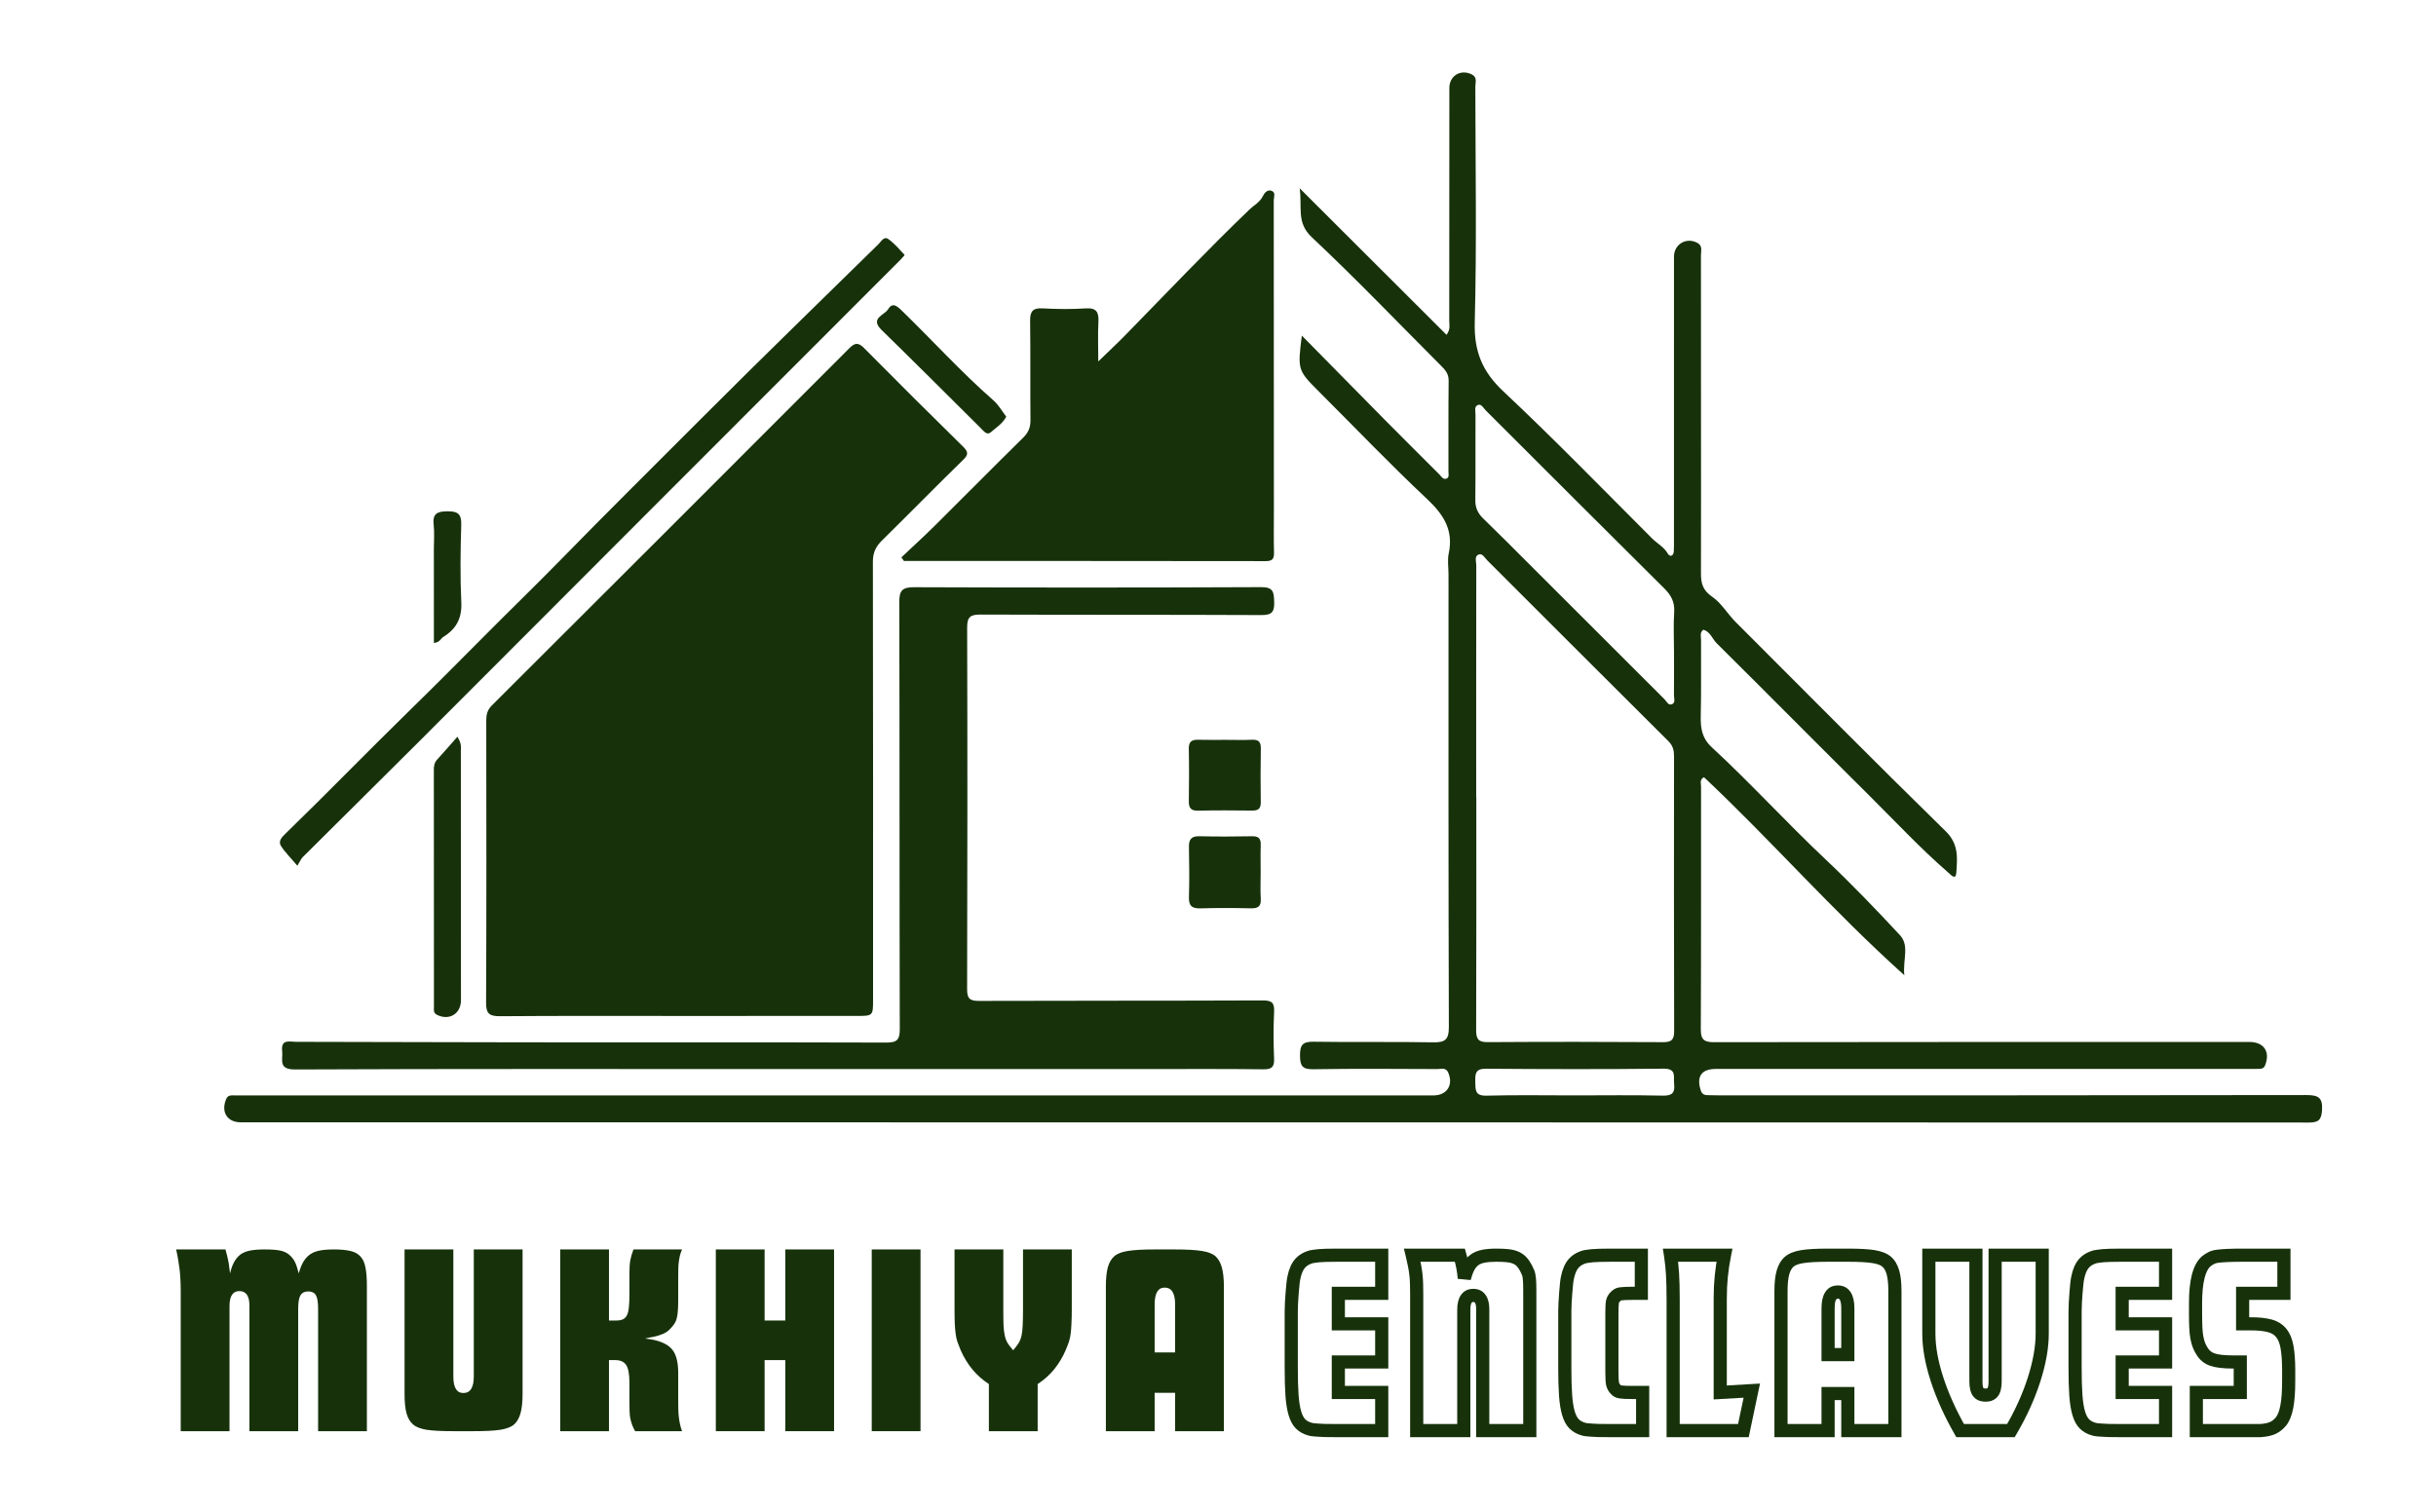 <svg xmlns="http://www.w3.org/2000/svg" xmlns:xlink="http://www.w3.org/1999/xlink" width="464" zoomAndPan="magnify" viewBox="0 0 348 216" height="288" preserveAspectRatio="xMidYMid meet" version="1.0"><defs><g/><clipPath id="7cac2a9f7d"><path d="M 32 10 L 332 10 L 332 160.566 L 32 160.566 Z M 32 10 " clip-rule="nonzero"/></clipPath><clipPath id="f43828f5e9"><rect x="0" width="149" y="0" height="44"/></clipPath><clipPath id="1f9ad54a2a"><rect x="0" width="156" y="0" height="46"/></clipPath></defs><path fill="#17320b" d="M 71.469 145.199 C 80 145.133 88.535 145.164 97.066 145.164 C 105.48 145.16 113.895 145.16 122.309 145.16 C 124.723 145.16 124.723 145.16 124.723 142.832 C 124.723 121.973 124.738 101.113 124.699 80.258 C 124.695 78.957 125.121 78.082 126.012 77.211 C 129.883 73.406 133.68 69.52 137.566 65.73 C 138.355 64.965 138.359 64.582 137.586 63.82 C 132.836 59.16 128.125 54.465 123.445 49.738 C 122.625 48.91 122.137 48.949 121.328 49.758 C 104.328 66.789 87.309 83.797 70.27 100.789 C 69.609 101.445 69.461 102.125 69.465 102.977 C 69.48 116.418 69.504 129.855 69.441 143.293 C 69.434 144.918 69.996 145.207 71.469 145.199 " fill-opacity="1" fill-rule="nonzero"/><g clip-path="url(#7cac2a9f7d)"><path fill="#17320b" d="M 238.863 100.617 C 238.324 100.84 238.09 100.215 237.785 99.91 C 231.34 93.488 224.906 87.047 218.473 80.617 C 216.285 78.43 214.109 76.234 211.887 74.086 C 211.125 73.344 210.75 72.555 210.762 71.469 C 210.805 67.387 210.77 63.301 210.785 59.215 C 210.785 58.73 210.555 58.031 211.184 57.848 C 211.652 57.711 211.926 58.32 212.25 58.641 C 220.754 67.129 229.242 75.629 237.77 84.09 C 238.746 85.059 239.262 86.039 239.168 87.453 C 239.047 89.312 239.141 91.188 239.141 93.055 C 239.141 93.055 239.145 93.055 239.145 93.055 C 239.145 95.156 239.156 97.254 239.137 99.355 C 239.133 99.789 239.391 100.395 238.863 100.617 Z M 239.164 147.309 C 239.168 148.52 238.836 148.914 237.59 148.906 C 229.238 148.852 220.883 148.848 212.531 148.902 C 211.172 148.914 210.875 148.449 210.879 147.184 C 210.922 136.09 210.902 124.992 210.902 113.895 C 210.898 113.895 210.891 113.895 210.887 113.895 C 210.887 102.859 210.879 91.82 210.898 80.781 C 210.898 80.246 210.586 79.48 211.246 79.227 C 211.781 79.023 212.113 79.715 212.461 80.062 C 221.09 88.668 229.691 97.305 238.336 105.895 C 239 106.555 239.148 107.219 239.148 108.066 C 239.137 121.145 239.125 134.227 239.164 147.309 Z M 237.535 156.547 C 233.336 156.449 229.133 156.512 224.934 156.512 C 220.734 156.512 216.531 156.438 212.332 156.551 C 210.656 156.594 210.785 155.652 210.758 154.559 C 210.73 153.469 210.742 152.695 212.262 152.703 C 220.723 152.77 229.18 152.789 237.641 152.695 C 239.551 152.676 239.047 153.828 239.16 154.855 C 239.301 156.129 238.902 156.578 237.535 156.547 Z M 329.441 156.465 C 301.449 156.516 273.453 156.504 245.457 156.504 C 244.934 156.504 244.406 156.5 243.883 156.48 C 243.441 156.465 243.137 156.297 242.977 155.824 C 242.309 153.832 243.059 152.734 245.109 152.734 C 270.414 152.734 295.723 152.734 321.027 152.734 C 321.613 152.734 322.195 152.734 322.781 152.723 C 323.141 152.711 323.422 152.629 323.586 152.215 C 324.359 150.27 323.422 148.875 321.312 148.875 C 295.832 148.879 270.352 148.871 244.871 148.91 C 243.441 148.914 242.965 148.551 242.973 147.059 C 243.027 135.488 242.996 123.922 243.008 112.352 C 243.008 111.926 242.773 111.398 243.426 111.047 C 253.059 120.109 261.789 130.133 272.043 139.34 C 271.812 137.113 272.82 135.125 271.41 133.605 C 267.945 129.879 264.414 126.203 260.715 122.715 C 255.203 117.52 250.105 111.91 244.543 106.773 C 243.137 105.48 242.926 104.043 242.965 102.309 C 243.051 98.688 242.984 95.062 243.008 91.441 C 243.012 90.953 242.785 90.383 243.34 89.973 C 244.332 90.266 244.605 91.281 245.25 91.918 C 252.543 99.156 259.777 106.461 267.07 113.703 C 270.793 117.398 274.367 121.246 278.336 124.688 C 278.707 125.008 279.398 125.82 279.473 124.707 C 279.613 122.629 279.855 120.621 277.957 118.77 C 267.859 108.895 257.93 98.848 247.938 88.863 C 246.793 87.715 245.891 86.152 244.672 85.324 C 243.215 84.332 242.992 83.336 242.996 81.887 C 243.016 74.582 243 67.277 243 59.973 C 243 52.141 243.008 44.312 242.992 36.484 C 242.992 35.879 243.258 35.152 242.535 34.734 C 240.965 33.824 239.141 34.863 239.141 36.672 C 239.137 50.109 239.137 63.551 239.137 76.992 C 239.137 77.574 239.141 78.16 239.117 78.742 C 239.086 79.461 238.559 79.629 238.262 79.109 C 237.711 78.141 236.758 77.676 236.027 76.945 C 228.973 69.898 222.027 62.734 214.758 55.914 C 211.742 53.086 210.57 50.184 210.68 46.047 C 210.969 34.836 210.781 23.609 210.762 12.395 C 210.762 11.801 211.066 11.066 210.312 10.664 C 208.723 9.816 207.051 10.793 207.051 12.562 C 207.047 23.664 207.051 34.766 207.035 45.867 C 207.035 46.422 207.242 47.023 206.648 47.84 C 199.746 40.949 192.895 34.113 185.664 26.898 C 186.066 29.605 185.152 31.781 187.383 33.879 C 193.723 39.836 199.746 46.129 205.895 52.289 C 206.477 52.871 206.961 53.434 206.949 54.383 C 206.898 58.707 206.934 63.031 206.922 67.355 C 206.918 67.73 207.094 68.266 206.57 68.406 C 206.121 68.523 205.887 68.051 205.605 67.77 C 203.129 65.293 200.641 62.824 198.176 60.336 C 194.203 56.316 190.242 52.285 185.977 47.953 C 185.355 52.824 185.395 52.922 188.359 55.887 C 193.523 61.047 198.574 66.328 203.895 71.328 C 206.254 73.547 207.664 75.77 206.961 79.078 C 206.758 80.027 206.93 81.059 206.93 82.051 C 206.93 103.613 206.906 125.176 206.98 146.738 C 206.984 148.594 206.406 148.965 204.691 148.93 C 199.023 148.824 193.352 148.941 187.684 148.844 C 186.129 148.816 185.707 149.262 185.715 150.805 C 185.719 152.301 186.047 152.805 187.641 152.777 C 193.543 152.676 199.445 152.73 205.348 152.75 C 205.879 152.754 206.539 152.48 206.875 153.227 C 207.672 155.008 206.715 156.516 204.777 156.516 C 149.375 156.516 93.969 156.516 38.566 156.516 C 36.871 156.516 35.176 156.5 33.48 156.512 C 33.035 156.516 32.566 156.438 32.316 157.023 C 31.531 158.863 32.441 160.359 34.395 160.359 C 132.871 160.363 231.348 160.363 329.828 160.391 C 331.148 160.391 331.621 160.082 331.719 158.652 C 331.844 156.77 331.141 156.465 329.441 156.465 " fill-opacity="1" fill-rule="nonzero"/></g><path fill="#17320b" d="M 182.027 86 C 181.977 84.68 181.965 83.887 180.203 83.891 C 163.668 83.965 147.129 83.965 130.594 83.902 C 128.895 83.895 128.465 84.371 128.469 86.039 C 128.527 106.371 128.484 126.703 128.539 147.031 C 128.547 148.605 128.113 148.969 126.586 148.965 C 109.523 148.914 92.461 148.941 75.402 148.93 C 64.359 148.922 53.316 148.871 42.273 148.859 C 41.367 148.859 40.113 148.422 40.309 150.176 C 40.445 151.402 39.691 152.82 42.156 152.809 C 65.117 152.707 88.082 152.75 111.047 152.75 C 128.75 152.75 146.457 152.75 164.16 152.75 C 169.598 152.75 175.031 152.715 180.465 152.785 C 181.707 152.801 182.066 152.445 182.012 151.219 C 181.918 149 181.91 146.773 182.016 144.559 C 182.082 143.219 181.645 142.938 180.336 142.945 C 166.84 143 153.344 142.965 139.844 143.012 C 138.551 143.016 138.156 142.684 138.16 141.348 C 138.207 124.113 138.215 106.879 138.164 89.645 C 138.16 88.145 138.641 87.805 140.062 87.812 C 153.441 87.863 166.824 87.82 180.203 87.883 C 181.711 87.891 182.078 87.418 182.027 86 " fill-opacity="1" fill-rule="nonzero"/><path fill="#17320b" d="M 133.406 75.246 C 131.895 76.746 130.312 78.176 128.766 79.637 C 128.891 79.809 129.016 79.984 129.137 80.156 C 146.375 80.156 163.609 80.148 180.844 80.176 C 181.812 80.176 182.023 79.793 182 78.926 C 181.953 77 181.984 75.07 181.984 73.145 C 181.984 58.301 181.984 43.461 181.965 28.617 C 181.965 28.16 182.297 27.484 181.637 27.258 C 181.039 27.047 180.609 27.602 180.402 28.031 C 179.988 28.895 179.137 29.32 178.52 29.91 C 172.445 35.746 166.656 41.859 160.77 47.875 C 159.617 49.055 158.406 50.176 156.895 51.645 C 156.895 49.445 156.824 47.707 156.918 45.98 C 156.992 44.598 156.637 43.957 155.086 44.062 C 153.051 44.195 150.992 44.176 148.953 44.059 C 147.539 43.98 147.141 44.488 147.16 45.848 C 147.223 50.582 147.164 55.316 147.207 60.047 C 147.215 61.062 146.914 61.793 146.188 62.512 C 141.902 66.73 137.676 71.012 133.406 75.246 " fill-opacity="1" fill-rule="nonzero"/><path fill="#17320b" d="M 42.477 123.695 C 42.895 123.023 43.023 122.688 43.262 122.453 C 48.766 116.969 54.301 111.516 59.797 106.02 C 70.531 95.297 81.238 84.547 91.961 73.816 C 104.172 61.594 116.387 49.379 128.594 37.16 C 128.836 36.922 129.254 36.449 129.23 36.422 C 128.492 35.629 127.777 34.781 126.906 34.16 C 126.277 33.707 125.895 34.496 125.504 34.875 C 117.211 43.016 108.867 51.109 100.656 59.332 C 93.793 66.211 86.883 73.035 80.094 79.988 C 76.449 83.719 72.688 87.344 69.016 91.055 C 65.434 94.664 61.84 98.266 58.207 101.816 C 52.371 107.523 46.688 113.379 40.832 119.066 C 40.324 119.559 39.688 120.141 40.137 120.863 C 40.707 121.773 41.504 122.543 42.477 123.695 " fill-opacity="1" fill-rule="nonzero"/><path fill="#17320b" d="M 65.344 105.266 C 64.293 106.457 63.383 107.512 62.445 108.535 C 62.055 108.961 61.977 109.441 61.977 109.984 C 61.984 121.254 61.984 132.523 61.992 143.797 C 61.992 144.234 61.863 144.719 62.43 145.004 C 64.172 145.875 65.852 144.859 65.852 142.906 C 65.852 131.051 65.848 119.199 65.836 107.344 C 65.836 106.84 65.992 106.305 65.344 105.266 " fill-opacity="1" fill-rule="nonzero"/><path fill="#17320b" d="M 171.504 129.789 C 173.895 129.719 176.289 129.727 178.68 129.785 C 179.719 129.812 180.176 129.512 180.109 128.41 C 180.035 127.188 180.094 125.961 180.094 124.734 C 180.094 123.395 180.062 122.051 180.105 120.711 C 180.133 119.812 179.793 119.473 178.879 119.488 C 176.371 119.531 173.863 119.547 171.355 119.484 C 170.184 119.453 169.824 119.934 169.848 121.039 C 169.898 123.43 169.918 125.82 169.848 128.211 C 169.812 129.465 170.312 129.824 171.504 129.789 " fill-opacity="1" fill-rule="nonzero"/><path fill="#17320b" d="M 178.906 105.699 C 177.625 105.75 176.344 105.715 175.059 105.711 C 173.777 105.707 172.492 105.738 171.211 105.699 C 170.293 105.672 169.809 105.922 169.828 106.973 C 169.883 109.48 169.867 111.988 169.832 114.496 C 169.82 115.449 170.137 115.852 171.148 115.828 C 173.715 115.773 176.281 115.785 178.848 115.816 C 179.711 115.828 180.125 115.586 180.109 114.637 C 180.07 112.07 180.074 109.504 180.117 106.938 C 180.129 106.043 179.828 105.664 178.906 105.699 " fill-opacity="1" fill-rule="nonzero"/><path fill="#17320b" d="M 126.871 44.184 C 126.336 45.059 124.211 45.457 125.949 47.156 C 130.707 51.797 135.402 56.5 140.121 61.188 C 140.535 61.598 140.992 62.258 141.555 61.754 C 142.297 61.086 143.223 60.547 143.754 59.535 C 143.137 58.738 142.652 57.852 141.938 57.223 C 137.309 53.176 133.191 48.609 128.785 44.34 C 128.105 43.684 127.488 43.18 126.871 44.184 " fill-opacity="1" fill-rule="nonzero"/><path fill="#17320b" d="M 61.98 78.34 C 61.984 82.816 61.984 87.297 61.984 91.871 C 62.84 91.789 62.961 91.23 63.355 90.988 C 65.18 89.863 66.008 88.328 65.902 86.07 C 65.73 82.398 65.777 78.711 65.891 75.035 C 65.941 73.473 65.461 73.047 63.922 73.055 C 62.418 73.062 61.766 73.414 61.953 75.012 C 62.082 76.105 61.98 77.227 61.98 78.34 " fill-opacity="1" fill-rule="nonzero"/><g transform="matrix(1, 0, 0, 1, 182, 169)"><g clip-path="url(#f43828f5e9)"><g fill="#17320b" fill-opacity="1"><g transform="translate(1.485, 35.408)"><g><path d="M 7.629 0.941 C 6.816 0.941 6.176 0.934 5.707 0.922 C 5.219 0.906 4.836 0.887 4.551 0.859 L 3.953 0.805 C 3.742 0.785 3.531 0.738 3.309 0.664 L 3.605 -0.227 L 3.348 0.68 C 2.668 0.484 2.102 0.16 1.648 -0.293 C 1.195 -0.742 0.848 -1.375 0.605 -2.191 C 0.383 -2.922 0.234 -3.848 0.152 -4.969 C 0.074 -6.043 0.039 -7.395 0.039 -9.02 L 0.039 -17.023 C 0.039 -17.414 0.051 -17.852 0.078 -18.332 C 0.102 -18.805 0.133 -19.27 0.172 -19.73 C 0.211 -20.188 0.25 -20.609 0.285 -21.004 C 0.328 -21.43 0.379 -21.773 0.438 -22.035 C 0.641 -23.059 0.988 -23.859 1.477 -24.445 C 1.988 -25.059 2.688 -25.488 3.574 -25.742 L 3.625 -25.758 L 3.68 -25.766 C 3.832 -25.789 3.992 -25.816 4.16 -25.844 C 4.34 -25.871 4.57 -25.898 4.852 -25.926 C 5.137 -25.949 5.5 -25.973 5.945 -25.984 C 6.383 -25.996 6.941 -26.004 7.629 -26.004 L 14.844 -26.004 L 14.844 -18.676 L 7.703 -18.676 L 7.703 -19.617 L 8.645 -19.617 L 8.645 -15.258 L 7.703 -15.258 L 7.703 -16.195 L 14.844 -16.195 L 14.844 -8.867 L 7.703 -8.867 L 7.703 -9.809 L 8.645 -9.809 L 8.645 -5.449 L 7.703 -5.449 L 7.703 -6.387 L 14.844 -6.387 L 14.844 0.941 Z M 7.629 -0.941 L 13.902 -0.941 L 13.902 0 L 12.965 0 L 12.965 -5.449 L 13.902 -5.449 L 13.902 -4.508 L 6.766 -4.508 L 6.766 -10.746 L 13.902 -10.746 L 13.902 -9.809 L 12.965 -9.809 L 12.965 -15.258 L 13.902 -15.258 L 13.902 -14.316 L 6.766 -14.316 L 6.766 -20.555 L 13.902 -20.555 L 13.902 -19.617 L 12.965 -19.617 L 12.965 -25.062 L 13.902 -25.062 L 13.902 -24.125 L 7.629 -24.125 C 6.961 -24.125 6.418 -24.117 6.004 -24.105 C 5.598 -24.094 5.273 -24.078 5.031 -24.055 C 4.785 -24.031 4.59 -24.008 4.445 -23.984 C 4.285 -23.961 4.133 -23.938 3.988 -23.91 L 3.832 -24.84 L 4.09 -23.934 C 3.574 -23.789 3.184 -23.555 2.918 -23.238 C 2.633 -22.898 2.418 -22.363 2.27 -21.629 C 2.227 -21.441 2.191 -21.172 2.156 -20.82 C 2.121 -20.438 2.082 -20.023 2.043 -19.574 C 2.008 -19.133 1.977 -18.684 1.953 -18.23 C 1.93 -17.785 1.918 -17.383 1.918 -17.023 L 1.918 -9.02 C 1.918 -7.438 1.953 -6.133 2.027 -5.102 C 2.098 -4.121 2.223 -3.328 2.402 -2.734 C 2.559 -2.219 2.75 -1.848 2.977 -1.621 C 3.199 -1.398 3.496 -1.234 3.867 -1.129 L 3.887 -1.125 L 3.906 -1.117 C 3.984 -1.09 4.059 -1.074 4.129 -1.066 L 4.73 -1.012 C 4.973 -0.988 5.312 -0.969 5.758 -0.957 C 6.211 -0.945 6.836 -0.941 7.629 -0.941 Z M 7.629 -0.941 "/></g></g></g><g fill="#17320b" fill-opacity="1"><g transform="translate(19.146, 35.408)"><g><path d="M 0.301 -19.352 C 0.301 -19.945 0.293 -20.469 0.281 -20.926 C 0.27 -21.359 0.242 -21.785 0.195 -22.195 C 0.148 -22.609 0.082 -23.02 0 -23.434 C -0.086 -23.859 -0.191 -24.332 -0.312 -24.848 L -0.59 -26.004 L 8.121 -26.004 L 8.574 -24.332 C 8.656 -24.023 8.719 -23.734 8.762 -23.465 L 8.875 -22.75 C 8.918 -22.488 8.953 -22.18 8.977 -21.828 L 8.043 -21.758 L 7.133 -22 C 7.328 -22.723 7.555 -23.324 7.812 -23.812 C 8.105 -24.363 8.477 -24.809 8.93 -25.141 C 9.383 -25.477 9.934 -25.707 10.586 -25.836 C 11.16 -25.949 11.84 -26.004 12.625 -26.004 C 13.312 -26.004 13.898 -25.977 14.383 -25.922 C 14.934 -25.859 15.422 -25.734 15.84 -25.543 C 16.281 -25.336 16.652 -25.066 16.953 -24.73 C 17.215 -24.438 17.465 -24.07 17.699 -23.629 L 17.707 -23.617 L 17.711 -23.605 C 17.848 -23.332 17.961 -23.09 18.047 -22.875 C 18.152 -22.605 18.23 -22.23 18.277 -21.754 C 18.316 -21.336 18.336 -20.746 18.336 -19.992 L 18.336 0.941 L 9.734 0.941 L 9.734 -17.324 C 9.734 -17.793 9.676 -18.117 9.555 -18.289 C 9.516 -18.348 9.438 -18.375 9.32 -18.375 C 9.207 -18.375 9.129 -18.344 9.09 -18.285 C 8.969 -18.094 8.906 -17.75 8.906 -17.246 L 8.906 0.941 L 0.301 0.941 Z M 2.18 -19.352 L 2.18 0 L 1.238 0 L 1.238 -0.941 L 7.965 -0.941 L 7.965 0 L 7.027 0 L 7.027 -17.246 C 7.027 -18.125 7.191 -18.812 7.52 -19.312 C 7.93 -19.941 8.531 -20.254 9.32 -20.254 C 10.102 -20.254 10.699 -19.949 11.109 -19.344 C 11.445 -18.852 11.613 -18.18 11.613 -17.324 L 11.613 0 L 10.672 0 L 10.672 -0.941 L 17.398 -0.941 L 17.398 0 L 16.457 0 L 16.457 -19.992 C 16.457 -20.688 16.441 -21.215 16.406 -21.574 C 16.379 -21.871 16.344 -22.074 16.301 -22.18 C 16.234 -22.344 16.145 -22.539 16.031 -22.766 L 16.871 -23.184 L 16.043 -22.742 C 15.879 -23.051 15.715 -23.297 15.551 -23.48 C 15.426 -23.621 15.258 -23.738 15.051 -23.836 C 14.816 -23.941 14.527 -24.016 14.176 -24.055 C 13.758 -24.102 13.242 -24.125 12.625 -24.125 C 11.961 -24.125 11.398 -24.082 10.945 -23.992 C 10.57 -23.918 10.273 -23.801 10.047 -23.633 C 9.824 -23.465 9.633 -23.234 9.473 -22.934 C 9.281 -22.57 9.105 -22.098 8.949 -21.512 L 7.105 -21.684 C 7.082 -21.984 7.055 -22.242 7.02 -22.457 L 6.906 -23.172 C 6.875 -23.375 6.824 -23.598 6.758 -23.844 L 6.496 -24.82 L 7.402 -25.062 L 7.402 -24.125 L 0.602 -24.125 L 0.602 -25.062 L 1.516 -25.281 C 1.645 -24.746 1.75 -24.25 1.844 -23.801 C 1.934 -23.336 2.008 -22.875 2.062 -22.41 C 2.113 -21.941 2.148 -21.465 2.16 -20.977 C 2.172 -20.504 2.18 -19.961 2.18 -19.352 Z M 2.18 -19.352 "/></g></g></g><g fill="#17320b" fill-opacity="1"><g transform="translate(40.565, 35.408)"><g><path d="M 7.629 0.941 C 6.816 0.941 6.176 0.934 5.707 0.922 C 5.219 0.906 4.836 0.887 4.551 0.859 L 3.953 0.805 C 3.742 0.785 3.531 0.738 3.309 0.664 L 3.605 -0.227 L 3.348 0.68 C 2.668 0.484 2.102 0.16 1.648 -0.293 C 1.195 -0.742 0.848 -1.375 0.605 -2.191 C 0.383 -2.922 0.234 -3.848 0.152 -4.969 C 0.074 -6.043 0.039 -7.395 0.039 -9.02 L 0.039 -17.023 C 0.039 -17.391 0.051 -17.82 0.078 -18.312 C 0.102 -18.797 0.133 -19.27 0.172 -19.73 C 0.211 -20.184 0.246 -20.613 0.285 -21.02 C 0.328 -21.465 0.379 -21.812 0.441 -22.059 L 1.352 -21.832 L 0.43 -22.016 C 0.637 -23.051 0.988 -23.859 1.477 -24.445 C 1.988 -25.059 2.688 -25.488 3.574 -25.742 L 3.625 -25.758 L 3.68 -25.766 C 3.832 -25.789 3.992 -25.816 4.16 -25.844 C 4.34 -25.871 4.57 -25.898 4.852 -25.926 C 5.137 -25.949 5.5 -25.973 5.945 -25.984 C 6.383 -25.996 6.941 -26.004 7.629 -26.004 L 12.852 -26.004 L 12.852 -18.676 L 10.711 -18.676 C 10.273 -18.676 9.922 -18.668 9.664 -18.656 C 9.418 -18.648 9.223 -18.633 9.078 -18.609 C 9.047 -18.605 9.027 -18.602 9.012 -18.598 C 9.016 -18.598 9.023 -18.602 9.031 -18.609 C 8.973 -18.566 8.914 -18.52 8.855 -18.461 C 8.77 -18.379 8.719 -18.289 8.703 -18.195 C 8.664 -17.961 8.645 -17.418 8.645 -16.57 L 8.645 -8.492 C 8.645 -7.656 8.668 -7.129 8.715 -6.906 C 8.742 -6.781 8.801 -6.664 8.895 -6.562 L 8.926 -6.523 C 8.941 -6.504 8.957 -6.488 8.969 -6.477 C 8.98 -6.469 9.016 -6.461 9.078 -6.453 C 9.223 -6.434 9.418 -6.418 9.664 -6.406 C 9.922 -6.395 10.273 -6.387 10.711 -6.387 L 13.039 -6.387 L 13.039 0.941 Z M 7.629 -0.941 L 12.102 -0.941 L 12.102 0 L 11.16 0 L 11.16 -5.449 L 12.102 -5.449 L 12.102 -4.508 L 10.711 -4.508 C 10.246 -4.508 9.867 -4.516 9.578 -4.527 C 9.27 -4.543 9.016 -4.566 8.809 -4.594 C 8.52 -4.637 8.27 -4.715 8.055 -4.836 C 7.836 -4.957 7.637 -5.129 7.457 -5.352 L 8.191 -5.938 L 7.488 -5.312 C 7.18 -5.66 6.977 -6.059 6.879 -6.508 C 6.801 -6.863 6.766 -7.523 6.766 -8.492 L 6.766 -16.57 C 6.766 -17.527 6.793 -18.176 6.852 -18.516 C 6.938 -19 7.16 -19.426 7.527 -19.793 C 7.672 -19.934 7.824 -20.062 7.988 -20.172 C 8.223 -20.324 8.496 -20.426 8.809 -20.469 C 9.016 -20.5 9.27 -20.52 9.578 -20.535 C 9.867 -20.547 10.246 -20.555 10.711 -20.555 L 11.91 -20.555 L 11.91 -19.617 L 10.973 -19.617 L 10.973 -25.062 L 11.91 -25.062 L 11.91 -24.125 L 7.629 -24.125 C 6.961 -24.125 6.418 -24.117 6.004 -24.105 C 5.598 -24.094 5.273 -24.078 5.031 -24.055 C 4.785 -24.031 4.59 -24.008 4.445 -23.984 C 4.285 -23.961 4.133 -23.938 3.988 -23.91 L 3.832 -24.84 L 4.09 -23.934 C 3.574 -23.789 3.184 -23.555 2.918 -23.238 C 2.633 -22.898 2.418 -22.367 2.273 -21.648 L 2.27 -21.625 L 2.266 -21.605 C 2.227 -21.449 2.191 -21.195 2.156 -20.844 C 2.121 -20.445 2.082 -20.023 2.043 -19.574 C 2.008 -19.133 1.977 -18.68 1.953 -18.215 C 1.93 -17.754 1.918 -17.355 1.918 -17.023 L 1.918 -9.02 C 1.918 -7.438 1.953 -6.133 2.027 -5.102 C 2.098 -4.121 2.223 -3.328 2.402 -2.734 C 2.559 -2.219 2.75 -1.848 2.977 -1.621 C 3.199 -1.398 3.496 -1.234 3.867 -1.129 L 3.887 -1.125 L 3.906 -1.117 C 3.984 -1.09 4.059 -1.074 4.129 -1.066 L 4.73 -1.012 C 4.973 -0.988 5.312 -0.969 5.758 -0.957 C 6.211 -0.945 6.836 -0.941 7.629 -0.941 Z M 7.629 -0.941 "/></g></g></g><g fill="#17320b" fill-opacity="1"><g transform="translate(55.821, 35.408)"><g><path d="M 0.262 -18.715 C 0.262 -20.195 0.23 -21.41 0.172 -22.355 C 0.109 -23.289 0.02 -24.145 -0.102 -24.918 L -0.27 -26.004 L 9.676 -26.004 L 9.453 -24.879 C 9.258 -23.906 9.109 -22.941 9.016 -21.98 C 8.918 -21.023 8.867 -19.996 8.867 -18.902 L 8.867 -5.449 L 7.93 -5.449 L 7.875 -6.387 L 13.609 -6.723 L 11.996 0.941 L 0.262 0.941 Z M 2.141 -18.715 L 2.141 0 L 1.203 0 L 1.203 -0.941 L 11.234 -0.941 L 11.234 0 L 10.316 -0.195 L 11.52 -5.906 L 12.438 -5.711 L 12.492 -4.773 L 6.988 -4.453 L 6.988 -18.902 C 6.988 -20.059 7.043 -21.148 7.145 -22.172 C 7.246 -23.191 7.402 -24.215 7.609 -25.25 L 8.531 -25.062 L 8.531 -24.125 L 0.828 -24.125 L 0.828 -25.062 L 1.754 -25.211 C 1.883 -24.379 1.98 -23.469 2.047 -22.477 C 2.109 -21.492 2.141 -20.238 2.141 -18.715 Z M 2.141 -18.715 "/></g></g></g><g fill="#17320b" fill-opacity="1"><g transform="translate(71.227, 35.408)"><g><path d="M 0.262 -19.953 C 0.262 -21.145 0.367 -22.109 0.582 -22.859 C 0.82 -23.699 1.207 -24.359 1.75 -24.832 C 2.285 -25.301 3.059 -25.617 4.074 -25.785 C 4.965 -25.93 6.262 -26.004 7.965 -26.004 L 10.711 -26.004 C 12.414 -26.004 13.711 -25.93 14.602 -25.785 C 15.617 -25.617 16.391 -25.301 16.926 -24.832 C 17.469 -24.359 17.855 -23.699 18.094 -22.859 C 18.309 -22.109 18.414 -21.145 18.414 -19.953 L 18.414 0.941 L 9.809 0.941 L 9.809 -5.297 L 10.746 -5.297 L 10.746 -4.359 L 7.93 -4.359 L 7.93 -5.297 L 8.867 -5.297 L 8.867 0.941 L 0.262 0.941 Z M 2.141 -19.953 L 2.141 0 L 1.203 0 L 1.203 -0.941 L 7.93 -0.941 L 7.93 0 L 6.988 0 L 6.988 -6.238 L 11.688 -6.238 L 11.688 0 L 10.746 0 L 10.746 -0.941 L 17.473 -0.941 L 17.473 0 L 16.535 0 L 16.535 -19.953 C 16.535 -20.969 16.453 -21.766 16.289 -22.348 C 16.148 -22.832 15.949 -23.188 15.691 -23.418 C 15.422 -23.652 14.961 -23.82 14.297 -23.93 C 13.508 -24.059 12.312 -24.125 10.711 -24.125 L 7.965 -24.125 C 6.363 -24.125 5.168 -24.059 4.379 -23.93 C 3.719 -23.82 3.254 -23.652 2.984 -23.418 C 2.727 -23.188 2.527 -22.832 2.387 -22.348 C 2.223 -21.766 2.141 -20.969 2.141 -19.953 Z M 9.809 -10.859 L 9.809 -17.473 C 9.809 -18.074 9.734 -18.492 9.59 -18.73 C 9.535 -18.82 9.445 -18.863 9.32 -18.863 C 9.02 -18.863 8.867 -18.398 8.867 -17.473 L 8.867 -10.859 L 7.93 -10.859 L 7.93 -11.801 L 10.746 -11.801 L 10.746 -10.859 Z M 11.688 -9.922 L 6.988 -9.922 L 6.988 -17.473 C 6.988 -18.422 7.148 -19.164 7.469 -19.703 C 7.883 -20.395 8.5 -20.742 9.32 -20.742 C 10.145 -20.742 10.77 -20.398 11.191 -19.711 C 11.52 -19.172 11.688 -18.426 11.688 -17.473 Z M 11.688 -9.922 "/></g></g></g><g fill="#17320b" fill-opacity="1"><g transform="translate(92.571, 35.408)"><g><path d="M 4.633 0.465 C 3.172 -2.094 2.043 -4.602 1.25 -7.055 C 0.441 -9.543 0.039 -11.812 0.039 -13.867 L 0.039 -26.004 L 8.645 -26.004 L 8.645 -7.066 C 8.645 -6.539 8.691 -6.203 8.789 -6.066 C 8.793 -6.062 8.801 -6.059 8.816 -6.051 C 8.875 -6.027 8.969 -6.012 9.094 -6.012 C 9.246 -6.012 9.336 -6.031 9.359 -6.066 C 9.457 -6.203 9.508 -6.539 9.508 -7.066 L 9.508 -26.004 L 18.113 -26.004 L 18.113 -13.867 C 18.113 -11.812 17.711 -9.527 16.902 -7.004 C 16.105 -4.508 14.973 -2.016 13.512 0.477 L 13.238 0.941 L 4.902 0.941 Z M 6.266 -0.465 L 5.449 0 L 5.449 -0.941 L 12.699 -0.941 L 12.699 0 L 11.891 -0.477 C 13.285 -2.848 14.359 -5.211 15.113 -7.574 C 15.859 -9.914 16.234 -12.008 16.234 -13.867 L 16.234 -25.062 L 17.172 -25.062 L 17.172 -24.125 L 10.445 -24.125 L 10.445 -25.062 L 11.387 -25.062 L 11.387 -7.066 C 11.387 -6.137 11.223 -5.445 10.895 -4.98 C 10.492 -4.414 9.895 -4.133 9.094 -4.133 C 8.27 -4.133 7.656 -4.414 7.258 -4.98 C 6.93 -5.445 6.766 -6.137 6.766 -7.066 L 6.766 -25.062 L 7.703 -25.062 L 7.703 -24.125 L 0.977 -24.125 L 0.977 -25.062 L 1.918 -25.062 L 1.918 -13.867 C 1.918 -12.012 2.289 -9.934 3.035 -7.637 C 3.793 -5.305 4.867 -2.914 6.266 -0.465 Z M 6.266 -0.465 "/></g></g></g><g fill="#17320b" fill-opacity="1"><g transform="translate(113.463, 35.408)"><g><path d="M 7.629 0.941 C 6.816 0.941 6.176 0.934 5.707 0.922 C 5.219 0.906 4.836 0.887 4.551 0.859 L 3.953 0.805 C 3.742 0.785 3.531 0.738 3.309 0.664 L 3.605 -0.227 L 3.348 0.68 C 2.668 0.484 2.102 0.16 1.648 -0.293 C 1.195 -0.742 0.848 -1.375 0.605 -2.191 C 0.383 -2.922 0.234 -3.848 0.152 -4.969 C 0.074 -6.043 0.039 -7.395 0.039 -9.02 L 0.039 -17.023 C 0.039 -17.414 0.051 -17.852 0.078 -18.332 C 0.102 -18.805 0.133 -19.27 0.172 -19.73 C 0.211 -20.188 0.25 -20.609 0.285 -21.004 C 0.328 -21.43 0.379 -21.773 0.438 -22.035 C 0.641 -23.059 0.988 -23.859 1.477 -24.445 C 1.988 -25.059 2.688 -25.488 3.574 -25.742 L 3.625 -25.758 L 3.68 -25.766 C 3.832 -25.789 3.992 -25.816 4.16 -25.844 C 4.34 -25.871 4.57 -25.898 4.852 -25.926 C 5.137 -25.949 5.5 -25.973 5.945 -25.984 C 6.383 -25.996 6.941 -26.004 7.629 -26.004 L 14.844 -26.004 L 14.844 -18.676 L 7.703 -18.676 L 7.703 -19.617 L 8.645 -19.617 L 8.645 -15.258 L 7.703 -15.258 L 7.703 -16.195 L 14.844 -16.195 L 14.844 -8.867 L 7.703 -8.867 L 7.703 -9.809 L 8.645 -9.809 L 8.645 -5.449 L 7.703 -5.449 L 7.703 -6.387 L 14.844 -6.387 L 14.844 0.941 Z M 7.629 -0.941 L 13.902 -0.941 L 13.902 0 L 12.965 0 L 12.965 -5.449 L 13.902 -5.449 L 13.902 -4.508 L 6.766 -4.508 L 6.766 -10.746 L 13.902 -10.746 L 13.902 -9.809 L 12.965 -9.809 L 12.965 -15.258 L 13.902 -15.258 L 13.902 -14.316 L 6.766 -14.316 L 6.766 -20.555 L 13.902 -20.555 L 13.902 -19.617 L 12.965 -19.617 L 12.965 -25.062 L 13.902 -25.062 L 13.902 -24.125 L 7.629 -24.125 C 6.961 -24.125 6.418 -24.117 6.004 -24.105 C 5.598 -24.094 5.273 -24.078 5.031 -24.055 C 4.785 -24.031 4.59 -24.008 4.445 -23.984 C 4.285 -23.961 4.133 -23.938 3.988 -23.91 L 3.832 -24.84 L 4.09 -23.934 C 3.574 -23.789 3.184 -23.555 2.918 -23.238 C 2.633 -22.898 2.418 -22.363 2.27 -21.629 C 2.227 -21.441 2.191 -21.172 2.156 -20.82 C 2.121 -20.438 2.082 -20.023 2.043 -19.574 C 2.008 -19.133 1.977 -18.684 1.953 -18.23 C 1.93 -17.785 1.918 -17.383 1.918 -17.023 L 1.918 -9.02 C 1.918 -7.438 1.953 -6.133 2.027 -5.102 C 2.098 -4.121 2.223 -3.328 2.402 -2.734 C 2.559 -2.219 2.75 -1.848 2.977 -1.621 C 3.199 -1.398 3.496 -1.234 3.867 -1.129 L 3.887 -1.125 L 3.906 -1.117 C 3.984 -1.09 4.059 -1.074 4.129 -1.066 L 4.73 -1.012 C 4.973 -0.988 5.312 -0.969 5.758 -0.957 C 6.211 -0.945 6.836 -0.941 7.629 -0.941 Z M 7.629 -0.941 "/></g></g></g><g fill="#17320b" fill-opacity="1"><g transform="translate(131.124, 35.408)"><g><path d="M 0.641 -6.387 L 6.914 -6.387 L 6.914 -5.449 L 5.977 -5.449 L 5.977 -9.809 L 6.914 -9.809 L 6.914 -8.867 L 5.863 -8.867 C 4.453 -8.867 3.375 -9 2.625 -9.258 C 1.754 -9.559 1.086 -10.109 0.617 -10.914 L 1.43 -11.387 L 0.637 -10.883 C 0.426 -11.211 0.25 -11.559 0.117 -11.922 C -0.016 -12.273 -0.125 -12.676 -0.211 -13.129 C -0.293 -13.574 -0.348 -14.094 -0.375 -14.688 C -0.402 -15.254 -0.414 -15.918 -0.414 -16.684 L -0.414 -18.227 C -0.414 -19.859 -0.273 -21.211 0 -22.281 C 0.309 -23.469 0.793 -24.348 1.457 -24.914 L 1.473 -24.93 L 1.488 -24.941 C 1.758 -25.152 2.039 -25.332 2.324 -25.48 C 2.66 -25.66 3.07 -25.781 3.559 -25.844 C 3.961 -25.898 4.473 -25.938 5.09 -25.965 C 5.691 -25.992 6.449 -26.004 7.363 -26.004 L 14.09 -26.004 L 14.09 -18.676 L 7.254 -18.676 L 7.254 -19.617 L 8.191 -19.617 L 8.191 -15.258 L 7.254 -15.258 L 7.254 -16.195 L 8.453 -16.195 C 9.613 -16.195 10.586 -16.09 11.367 -15.883 C 12.266 -15.641 12.98 -15.191 13.512 -14.527 C 14.012 -13.902 14.352 -13.078 14.527 -12.055 C 14.688 -11.137 14.77 -9.988 14.77 -8.605 L 14.77 -7.066 C 14.77 -5.504 14.676 -4.23 14.488 -3.246 C 14.285 -2.168 13.945 -1.328 13.477 -0.734 C 13.027 -0.188 12.516 0.219 11.945 0.48 C 11.402 0.727 10.699 0.879 9.832 0.938 L 9.801 0.941 L -0.301 0.941 L -0.301 -6.387 Z M 0.641 -4.508 L 0.641 -5.449 L 1.578 -5.449 L 1.578 0 L 0.641 0 L 0.641 -0.941 L 9.77 -0.941 L 9.77 0 L 9.707 -0.938 C 10.344 -0.98 10.832 -1.078 11.164 -1.23 C 11.473 -1.371 11.75 -1.594 12 -1.898 C 12.281 -2.254 12.496 -2.816 12.641 -3.594 C 12.809 -4.465 12.891 -5.621 12.891 -7.066 L 12.891 -8.605 C 12.891 -9.879 12.82 -10.922 12.676 -11.73 C 12.555 -12.438 12.344 -12.98 12.043 -13.355 C 11.77 -13.695 11.383 -13.934 10.879 -14.066 C 10.258 -14.234 9.449 -14.316 8.453 -14.316 L 6.312 -14.316 L 6.312 -20.555 L 13.152 -20.555 L 13.152 -19.617 L 12.211 -19.617 L 12.211 -25.062 L 13.152 -25.062 L 13.152 -24.125 L 7.363 -24.125 C 6.477 -24.125 5.746 -24.113 5.168 -24.086 C 4.609 -24.062 4.156 -24.027 3.809 -23.984 C 3.543 -23.945 3.34 -23.895 3.199 -23.82 C 3.012 -23.719 2.824 -23.598 2.645 -23.457 L 2.066 -24.199 L 2.676 -23.484 C 2.312 -23.176 2.027 -22.617 1.82 -21.812 C 1.586 -20.895 1.465 -19.699 1.465 -18.227 L 1.465 -16.684 C 1.465 -15.945 1.477 -15.309 1.504 -14.773 C 1.523 -14.266 1.57 -13.832 1.637 -13.477 C 1.703 -13.129 1.781 -12.828 1.875 -12.578 C 1.965 -12.34 2.082 -12.109 2.219 -11.891 L 2.23 -11.875 L 2.238 -11.859 C 2.473 -11.457 2.805 -11.184 3.238 -11.035 C 3.789 -10.844 4.664 -10.746 5.863 -10.746 L 7.855 -10.746 L 7.855 -4.508 Z M 0.641 -4.508 "/></g></g></g></g></g><g transform="matrix(1, 0, 0, 1, 24, 168)"><g clip-path="url(#1f9ad54a2a)"><g fill="#17320b" fill-opacity="1"><g transform="translate(0.537, 36.491)"><g><path d="M 1.281 -20.047 C 1.281 -20.672 1.266 -21.223 1.234 -21.703 C 1.211 -22.18 1.176 -22.641 1.125 -23.078 C 1.07 -23.523 1.004 -23.984 0.922 -24.453 C 0.848 -24.922 0.75 -25.426 0.625 -25.969 L 7.672 -25.969 C 7.773 -25.602 7.859 -25.285 7.922 -25.016 C 7.984 -24.742 8.039 -24.484 8.094 -24.234 C 8.145 -23.992 8.18 -23.742 8.203 -23.484 C 8.234 -23.223 8.273 -22.91 8.328 -22.547 C 8.484 -23.223 8.688 -23.781 8.938 -24.219 C 9.188 -24.656 9.488 -25.004 9.844 -25.266 C 10.207 -25.523 10.66 -25.707 11.203 -25.812 C 11.754 -25.914 12.422 -25.969 13.203 -25.969 C 14.211 -25.969 14.969 -25.914 15.469 -25.812 C 15.977 -25.707 16.406 -25.516 16.75 -25.234 C 17.102 -24.941 17.379 -24.602 17.578 -24.219 C 17.773 -23.832 17.961 -23.273 18.141 -22.547 C 18.328 -23.223 18.551 -23.781 18.812 -24.219 C 19.07 -24.656 19.391 -25.004 19.766 -25.266 C 20.141 -25.523 20.598 -25.707 21.141 -25.812 C 21.68 -25.914 22.359 -25.969 23.172 -25.969 C 24.129 -25.969 24.91 -25.895 25.516 -25.75 C 26.129 -25.613 26.609 -25.352 26.953 -24.969 C 27.305 -24.594 27.547 -24.066 27.672 -23.391 C 27.805 -22.723 27.875 -21.867 27.875 -20.828 L 27.875 0 L 20.906 0 L 20.906 -17.516 C 20.906 -18.43 20.801 -19.066 20.594 -19.422 C 20.383 -19.785 20.02 -19.969 19.5 -19.969 C 18.988 -19.969 18.617 -19.785 18.391 -19.422 C 18.172 -19.066 18.062 -18.43 18.062 -17.516 L 18.062 0 L 11.094 0 L 11.094 -17.953 C 11.094 -19.328 10.613 -20.016 9.656 -20.016 C 8.719 -20.016 8.25 -19.301 8.25 -17.875 L 8.25 0 L 1.281 0 Z M 1.281 -20.047 "/></g></g></g><g fill="#17320b" fill-opacity="1"><g transform="translate(32.544, 36.491)"><g><path d="M 8.25 0 C 6.539 0 5.25 -0.066 4.375 -0.203 C 3.508 -0.348 2.867 -0.602 2.453 -0.969 C 2.035 -1.332 1.727 -1.859 1.531 -2.547 C 1.344 -3.234 1.25 -4.148 1.25 -5.297 L 1.25 -25.969 L 8.219 -25.969 L 8.219 -7.828 C 8.219 -6.242 8.695 -5.453 9.656 -5.453 C 10.645 -5.453 11.141 -6.242 11.141 -7.828 L 11.141 -25.969 L 18.109 -25.969 L 18.109 -5.297 C 18.109 -4.148 18.008 -3.234 17.812 -2.547 C 17.613 -1.859 17.312 -1.332 16.906 -0.969 C 16.488 -0.602 15.836 -0.348 14.953 -0.203 C 14.066 -0.066 12.781 0 11.094 0 Z M 8.25 0 "/></g></g></g><g fill="#17320b" fill-opacity="1"><g transform="translate(54.778, 36.491)"><g><path d="M 1.25 -25.969 L 8.219 -25.969 L 8.219 -15.812 L 9.234 -15.812 C 9.617 -15.812 9.93 -15.863 10.172 -15.969 C 10.422 -16.07 10.617 -16.258 10.766 -16.531 C 10.91 -16.801 11.008 -17.18 11.062 -17.672 C 11.113 -18.172 11.141 -18.805 11.141 -19.578 L 11.141 -22.578 C 11.141 -23.336 11.18 -23.957 11.266 -24.438 C 11.359 -24.914 11.508 -25.426 11.719 -25.969 L 18.656 -25.969 C 18.52 -25.656 18.422 -25.367 18.359 -25.109 C 18.297 -24.848 18.242 -24.566 18.203 -24.266 C 18.16 -23.973 18.133 -23.641 18.125 -23.266 C 18.113 -22.891 18.109 -22.414 18.109 -21.844 L 18.109 -18.766 C 18.109 -18.172 18.094 -17.672 18.062 -17.266 C 18.039 -16.867 17.992 -16.52 17.922 -16.219 C 17.859 -15.914 17.758 -15.66 17.625 -15.453 C 17.5 -15.242 17.332 -15.023 17.125 -14.797 C 16.945 -14.586 16.766 -14.41 16.578 -14.266 C 16.398 -14.129 16.188 -14.008 15.938 -13.906 C 15.695 -13.801 15.414 -13.703 15.094 -13.609 C 14.77 -13.516 14.375 -13.43 13.906 -13.359 L 13.391 -13.234 L 14.219 -13.125 C 15.664 -12.863 16.676 -12.379 17.25 -11.672 C 17.82 -10.973 18.109 -9.859 18.109 -8.328 L 18.109 -4.672 C 18.109 -4.047 18.113 -3.523 18.125 -3.109 C 18.133 -2.691 18.16 -2.316 18.203 -1.984 C 18.242 -1.648 18.297 -1.332 18.359 -1.031 C 18.422 -0.727 18.52 -0.383 18.656 0 L 11.953 0 C 11.773 -0.312 11.633 -0.609 11.531 -0.891 C 11.426 -1.18 11.336 -1.488 11.266 -1.812 C 11.203 -2.133 11.164 -2.516 11.156 -2.953 C 11.145 -3.398 11.141 -3.938 11.141 -4.562 L 11.141 -6.938 C 11.141 -8.125 10.988 -8.957 10.688 -9.438 C 10.383 -9.914 9.859 -10.156 9.109 -10.156 L 8.219 -10.156 L 8.219 0 L 1.25 0 Z M 1.25 -25.969 "/></g></g></g><g fill="#17320b" fill-opacity="1"><g transform="translate(77.011, 36.491)"><g><path d="M 1.25 -25.969 L 8.219 -25.969 L 8.219 -15.812 L 11.172 -15.812 L 11.172 -25.969 L 18.141 -25.969 L 18.141 0 L 11.172 0 L 11.172 -10.156 L 8.219 -10.156 L 8.219 0 L 1.25 0 Z M 1.25 -25.969 "/></g></g></g><g fill="#17320b" fill-opacity="1"><g transform="translate(99.284, 36.491)"><g><path d="M 1.25 -25.969 L 8.219 -25.969 L 8.219 0 L 1.25 0 Z M 1.25 -25.969 "/></g></g></g><g fill="#17320b" fill-opacity="1"><g transform="translate(111.628, 36.491)"><g><path d="M 5.641 -6.734 C 3.848 -7.898 2.5 -9.523 1.594 -11.609 C 1.414 -12.047 1.266 -12.438 1.141 -12.781 C 1.023 -13.133 0.941 -13.52 0.891 -13.938 C 0.836 -14.352 0.797 -14.836 0.766 -15.391 C 0.742 -15.953 0.734 -16.66 0.734 -17.516 L 0.734 -25.969 L 7.703 -25.969 L 7.703 -17.406 C 7.703 -16.469 7.711 -15.703 7.734 -15.109 C 7.766 -14.516 7.828 -14.016 7.922 -13.609 C 8.016 -13.203 8.156 -12.848 8.344 -12.547 C 8.539 -12.254 8.797 -11.926 9.109 -11.562 C 9.422 -11.926 9.672 -12.254 9.859 -12.547 C 10.055 -12.848 10.203 -13.203 10.297 -13.609 C 10.391 -14.016 10.445 -14.516 10.469 -15.109 C 10.5 -15.703 10.516 -16.469 10.516 -17.406 L 10.516 -25.969 L 17.484 -25.969 L 17.484 -17.516 C 17.484 -16.66 17.469 -15.953 17.438 -15.391 C 17.414 -14.836 17.379 -14.352 17.328 -13.938 C 17.273 -13.52 17.191 -13.133 17.078 -12.781 C 16.961 -12.438 16.812 -12.047 16.625 -11.609 C 16.188 -10.586 15.633 -9.664 14.969 -8.844 C 14.312 -8.031 13.523 -7.328 12.609 -6.734 L 12.609 0 L 5.641 0 Z M 5.641 -6.734 "/></g></g></g><g fill="#17320b" fill-opacity="1"><g transform="translate(132.732, 36.491)"><g><path d="M 1.25 -20.672 C 1.25 -21.816 1.344 -22.734 1.531 -23.422 C 1.727 -24.109 2.035 -24.633 2.453 -25 C 2.867 -25.363 3.508 -25.613 4.375 -25.75 C 5.25 -25.895 6.539 -25.969 8.25 -25.969 L 11.094 -25.969 C 12.812 -25.969 14.102 -25.895 14.969 -25.75 C 15.844 -25.613 16.488 -25.363 16.906 -25 C 17.312 -24.633 17.613 -24.109 17.812 -23.422 C 18.008 -22.734 18.109 -21.816 18.109 -20.672 L 18.109 0 L 11.141 0 L 11.141 -5.484 L 8.219 -5.484 L 8.219 0 L 1.25 0 Z M 11.141 -11.25 L 11.141 -18.109 C 11.141 -19.711 10.645 -20.516 9.656 -20.516 C 8.695 -20.516 8.219 -19.711 8.219 -18.109 L 8.219 -11.25 Z M 11.141 -11.25 "/></g></g></g></g></g></svg>